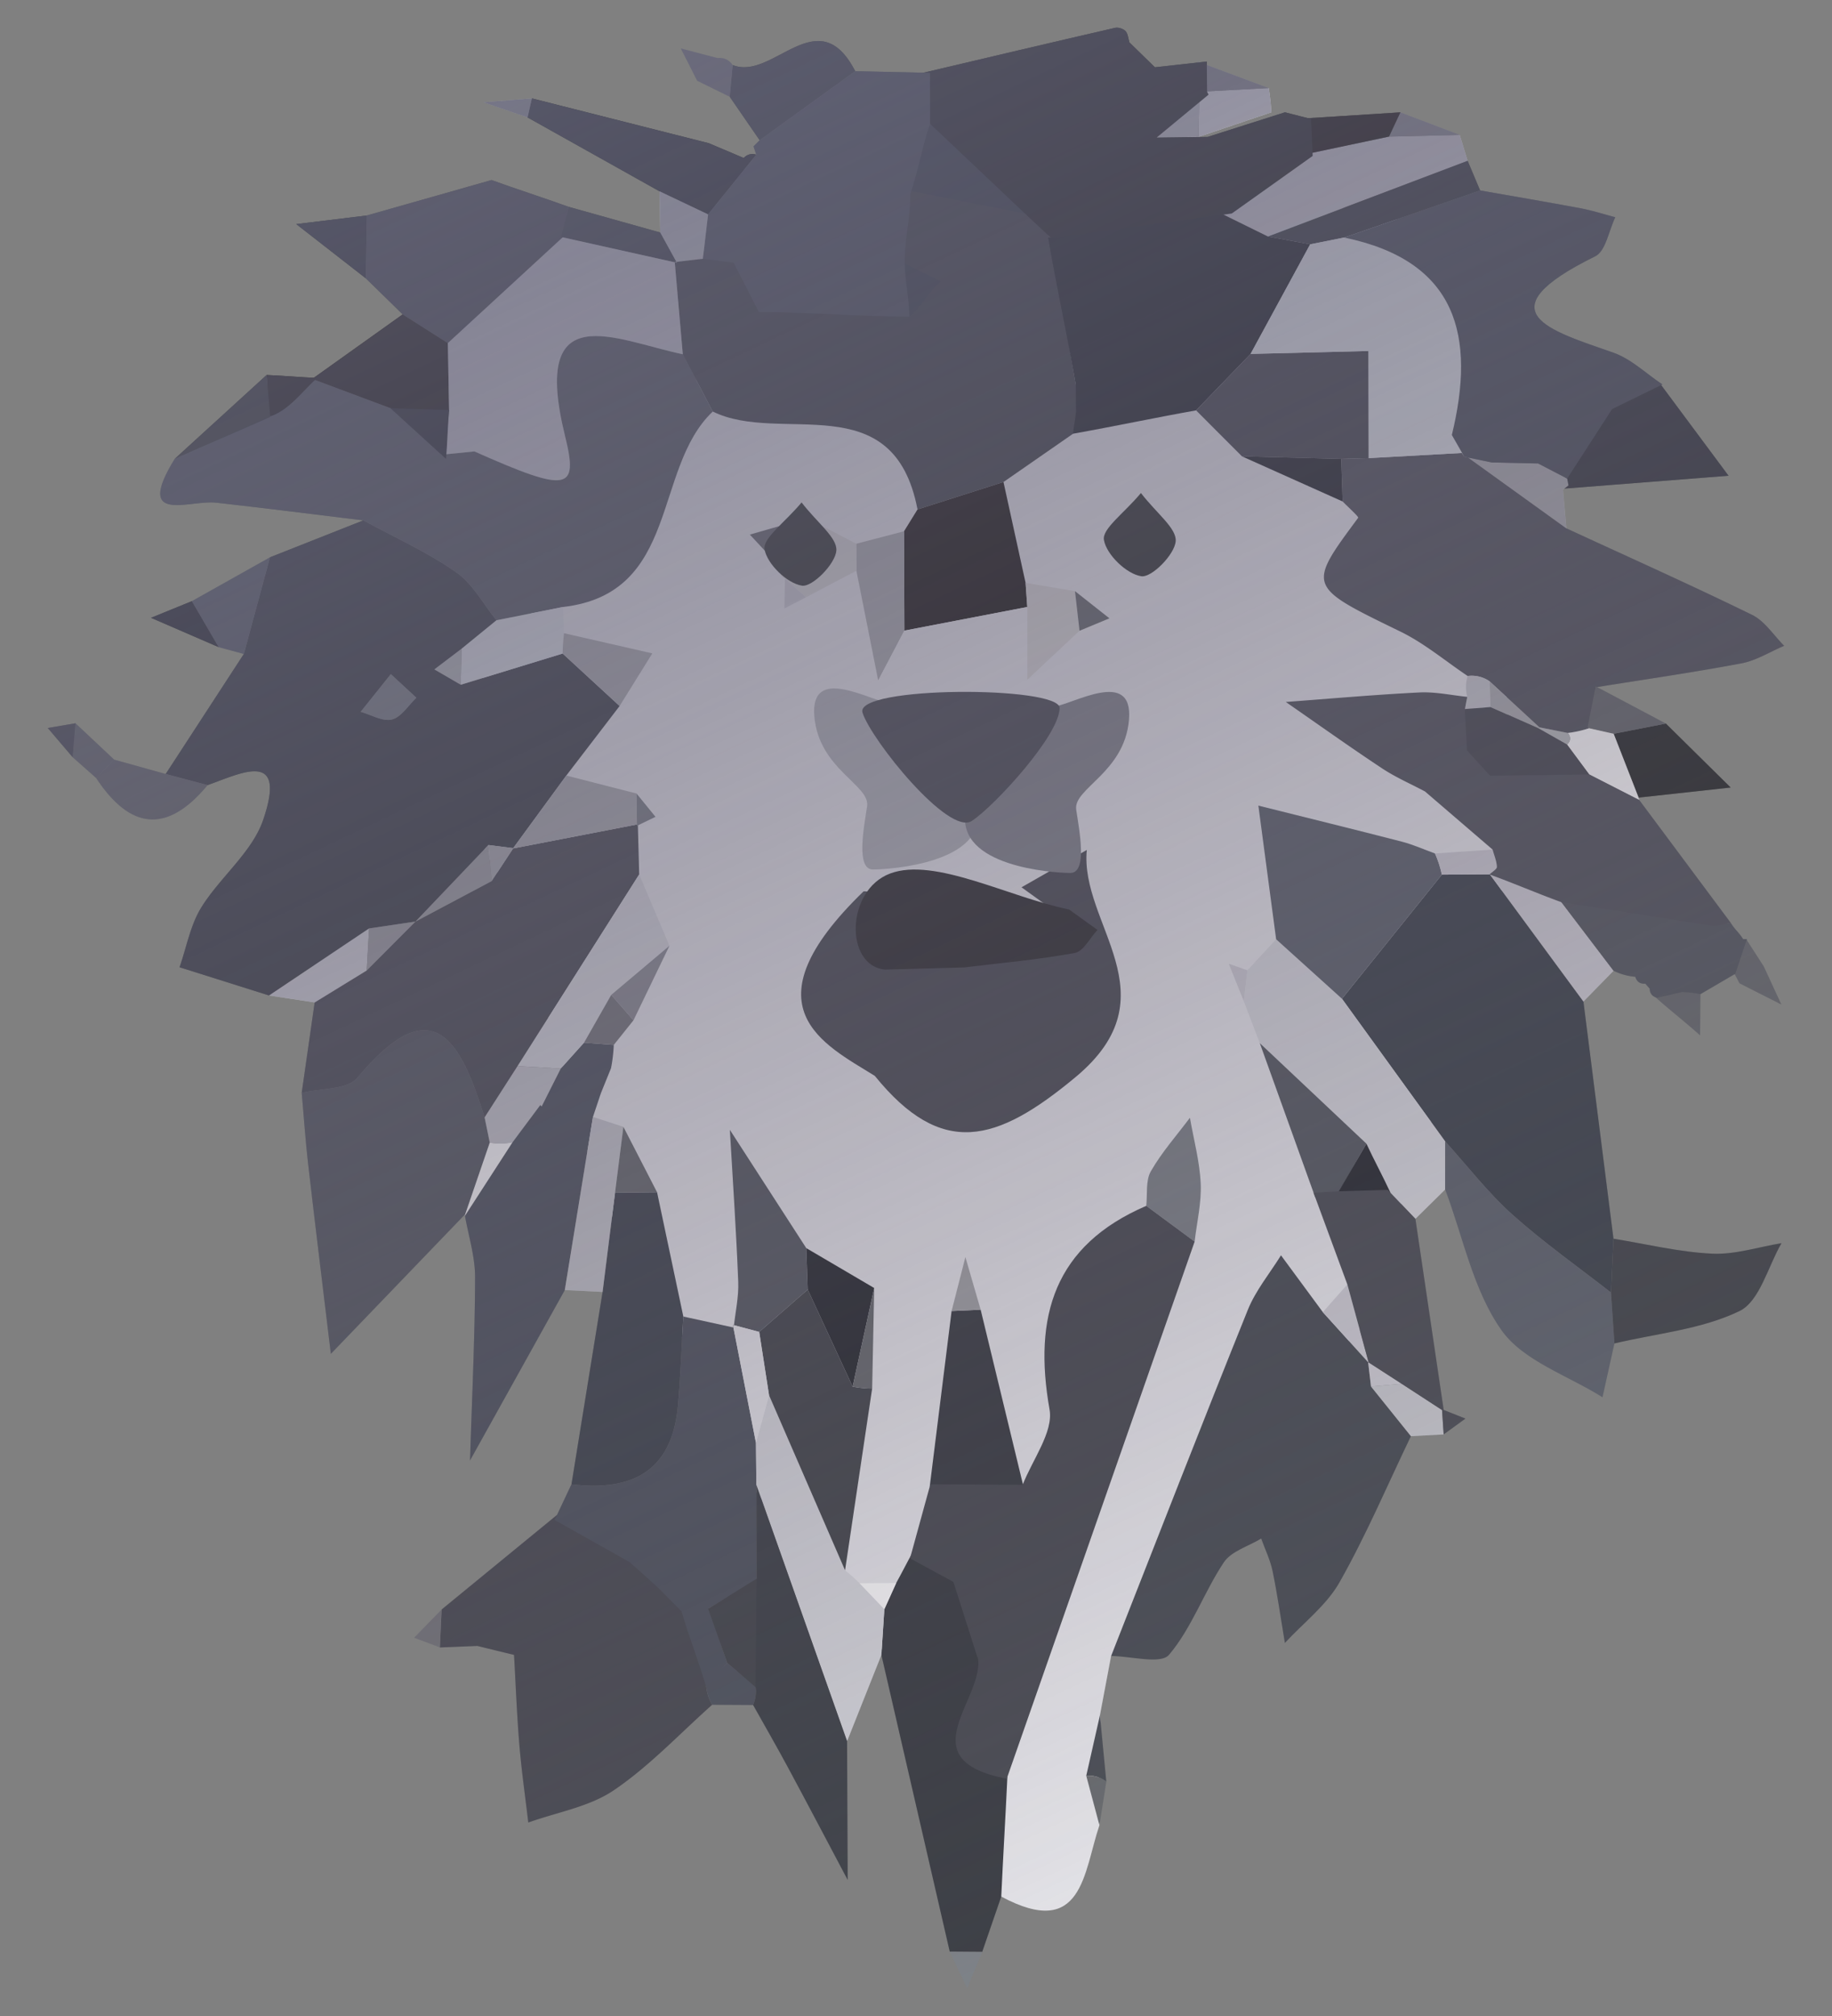 <svg xmlns="http://www.w3.org/2000/svg" xml:space="preserve" width="150" height="165"><rect width="100%" height="100%" fill="#808080" stroke="none"/><path fill="#E8E8EC" d="m123.497 60.588-.41-10.792-8.424-8.751 7.896-5.336-2.57-15.5-8.306-3.284-11.372.624-10.885 6.155s-9.218 7.184-10.322 6.99-16.137-4.959-16.137-4.959L46.393 40.766l2.25 2.479-12.628 16.988-.244 2.461 6.317 11.146 7.11 24.137 8.352 14.504 4.355 9.612 9.813 12.771 2.301.581 6.274 14.719.263 2.19 1.425 2.872c6.697 3.584 6.734-2 8.037-5.84.189-1.188-.248-2.621-.061-3.809-.174-1.814.277-3.387.104-5.199l.914-4.844c1.631.012 3.006-3.033 3.682-3.832 1.865-2.203 2.038-4.262 3.663-6.703.613-.922 3.028-2.84 4.073-3.477.053.147.191.287.378.421l2.505-6.603 6.979-7.521 2.983-11.271 3.79-9.299V75.78l5.026-3.666-.557-11.526z"/><g fill-rule="evenodd" clip-rule="evenodd"><path fill="#42464C" d="m50.732 57.783-4.362 5.69-4.371 5.971.027-.025-2.03-.257-5.973 6.262-.007.002-3.796.563-8.188 5.487-7.331-2.311c.576-1.646.889-3.454 1.785-4.899 1.544-2.49 4.157-4.513 5.062-7.162 1.982-5.805-1.788-3.823-4.552-2.846l-3.429-.91 6.399-9.823 2.138-7.91 7.651-3.025c2.543 1.388 5.215 2.592 7.58 4.235 1.36.945 2.226 2.604 3.313 3.94l-2.865 2.338-2.217 1.685 2.16 1.255 8.34-2.553a16861.5 16861.5 0 0 0 4.666 4.293zM32 55.174l-2.472 3.086c.863.24 1.815.82 2.566.626.768-.198 1.34-1.155 1.997-1.78-.575-.533-1.153-1.065-2.091-1.932z"/><path fill="#5A5E65" d="M40.649 50.766c-1.088-1.337-1.953-2.995-3.313-3.94-2.365-1.644-5.037-2.848-7.58-4.235-4.022-.487-8.041-1.002-12.067-1.45-2.186-.244-6.722 1.839-3.383-3.583l7.822-3.5 3.684-3.205-.247.163c2.188.817 4.375 1.635 6.563 2.451l4.309 3.897-.296-.145 2.704-.272c7.701 3.424 8.528 3.22 7.425-1.243-2.86-11.579 4.104-7.86 9.638-6.708.817 1.562 1.635 3.123 2.451 4.686-4.944 4.678-2.664 14.9-12.275 15.999-1.813.36-3.623.722-5.435 1.085z"/><path fill="#585A62" d="M120.169 55.327c-1.828-1.226-3.547-2.681-5.508-3.636-7.631-3.715-7.654-3.65-3.457-9.311.063-.085-.824-.875-1.27-1.336l-.117-3.489 2.248-.061 7.621-.419 8.566 6.169c5.076 2.344 10.186 4.625 15.207 7.081 1.039.509 1.76 1.671 2.627 2.531-1.162.491-2.281 1.205-3.492 1.435-3.928.743-7.889 1.309-11.838 1.945-.225 1.126-.447 2.25-.67 3.374a8.988 8.988 0 0 1-1.723.38l-2.318-.463-4.078-3.76a2.567 2.567 0 0 0-1.798-.44z"/><path fill="#4D5158" d="M90.976 135.535c3.719-9.449 7.398-18.916 11.195-28.334.643-1.592 1.795-2.979 2.713-4.459l3.428 4.652 3.76 4.154-.055-.068c.08.666.16 1.334.238 2 1.088 1.354 2.178 2.707 3.266 4.063-1.92 3.998-3.66 8.1-5.84 11.953-1.072 1.895-2.961 3.328-4.479 4.973-.328-1.959-.604-3.926-1.004-5.871-.189-.916-.615-1.785-.934-2.676-1.045.637-2.449 1.031-3.063 1.953-1.625 2.441-2.619 5.359-4.484 7.563-.675.798-3.111.109-4.741.097z"/><path fill="#444A52" d="m129.647 81.972 2.461 19.411-.205 4.408c-2.705-2.115-5.527-4.098-8.076-6.383-2.006-1.801-3.676-3.979-5.494-5.986l-8.455-11.678 8.178-10.158c1.305-.01 2.611-.02 3.916-.028l.035.033 7.64 10.381z"/><path fill="#505259" d="m52.225 67.466.11 4.102-9.957 15.685-2.699 4.201c-1.913-6.061-4.129-10.793-10.425-3.234-.822.986-3 .844-4.55 1.223l1.06-7.396 4.261-2.616 3.992-4.004.007-.002 6.231-3.31 1.771-2.695-.027.025 10.226-1.979z"/><path fill="#4D4F56" d="M58.309 139.529c-2.661 2.365-5.128 5.014-8.049 6.994-2.01 1.361-4.647 1.795-7.005 2.643-.249-2.119-.554-4.232-.731-6.359-.204-2.447-.296-4.906-.436-7.361a772.144 772.144 0 0 1-3.002-.734c-1.024.043-2.048.086-3.071.125l.144-3.105 9.438-7.734 6.148 3.453 2.223 1.992-.001-.016 2.162 2.162-.144-.115 1.825 6.262a3.68 3.68 0 0 0 .499 1.793z"/><path fill="#5A5E65" d="M24.704 89.441c1.55-.379 3.728-.236 4.55-1.223 6.296-7.559 8.512-2.826 10.425 3.234l.422 2.064-2.077 6.057.029-.162-10.964 11.396c-.62-5.162-1.257-10.32-1.853-15.484-.225-1.954-.357-3.921-.532-5.882z"/><path fill="#535862" d="M50.255 85.52a12.711 12.711 0 0 1-.226 1.906c-.277.684-.555 1.367-.831 2.053l-.649 1.936-2.304 14.17-7.76 13.945c.154-4.99.396-9.98.414-14.971.006-1.715-.548-3.432-.847-5.146l-.029.162 3.941-6.088c.759-1.018 1.518-2.033 2.276-3.051l.107.121 1.561-3.096 1.912-2.125c.812.06 1.623.123 2.435.184zM55.8 131.879c.664.061 1.513-.285 2.178-.223 1.321-.766 2.644-1.527 3.965-2.293l-.013-7.84-.034-3.432-1.888-9.654.066.217-4.125-.902c-.146 2.438-.231 4.883-.447 7.314-.479 5.395-3.798 7.006-8.712 6.418-.398.836-.98 2.08-1.379 2.918l6.148 3.453 2.223 1.992 2.018 2.032z"/><path fill="#3E4147" d="M82.483 145.422c-.15 3.219-.354 6.59-.502 9.805l-1.561 4.531c-.887-.006-1.771-.012-2.656-.02l-5.597-24.289.242-3.746.969-2.141c.377-.672.986-1.869 1.363-2.543 1.205.654 2.296 1.682 3.499 2.334.639 2.004 1.314 4.145 1.953 6.148.824 3.351-5.984 8.345 2.29 9.921z"/><path fill="#444A52" d="M55.949 107.752c-.146 2.438-.231 4.883-.447 7.314-.479 5.395-3.798 7.006-8.712 6.418l2.549-15.744 1.021-8.131 3.438-.033 2.151 10.176z"/><path fill="#D7D8DD" d="m109.878 81.744 8.455 11.678-.006 3.934-2.438 2.402-2.264-2.371-1.746-3.783-8.73-8.227c-.436-1.145-.873-2.288-1.311-3.433l.299-2.53 2.35-2.539 5.391 4.869z"/><path fill="#626770" d="m118.327 97.355.006-3.934c1.818 2.008 3.488 4.186 5.494 5.986 2.549 2.285 5.371 4.268 8.076 6.383l.281 4.164c-.324 1.469-.65 2.938-.975 4.406-2.828-1.781-6.496-2.973-8.275-5.494-2.32-3.284-3.14-7.624-4.607-11.511z"/><path fill="#4D4F56" d="m32.972 25.733-3.021-2.955.085-5.141 10.209-2.9c2.11.762 4.193 1.425 6.304 2.187 0 0 .001-.002 0 0-.159.834-.315 1.666-.473 2.498l-9.406 8.66-3.698-2.349z"/><path fill="#D7D8DD" d="m69.357 142.512-7.428-20.988-.034-3.432 1.072-3.9 6.224 14.33c.416.332.813.686 1.19 1.061l2.028 2.121-.242 3.746-2.81 7.062z"/><path fill="#3E4147" d="m131.806 33.418 4.121-2.016 5.604 7.536-13.742 1.076.447-.35-.107-.559 3.677-5.687z"/><path fill="#484B50" d="m132.185 109.955-.281-4.164.205-4.408c2.688.434 5.365 1.094 8.068 1.223 1.879.092 3.791-.547 5.689-.859-1.115 1.918-1.785 4.756-3.439 5.557-3.114 1.505-6.795 1.833-10.242 2.651z"/><path fill="#CECDD4" d="m99.991 17.474 6.242-4.71c2.498-.528 4.998-1.057 7.498-1.584l5.787-.138.648 2.12-16.35 6.194-3.825-1.882z"/><path fill="#2E3136" d="m61.923 12.659-3.947 4.889-3.974-1.889A37559.37 37559.37 0 0 0 43.196 9.61l.351-1.558 14.492 3.67 2.854 1.208c.289-.298.631-.389 1.03-.271z"/><path fill="#42464C" d="M70.023 5.826 62.2 11.479l-2.452-3.563.241-2.594c3.285 1.345 6.979-5.414 10.034.504z"/><path fill="#23201D" d="M32.972 25.733c1.233.783 2.466 1.565 3.698 2.349.034 1.858.067 3.717.102 5.575l-4.645-.191c-2.188-.816-4.375-1.634-6.563-2.451l7.408-5.282z"/><path fill="#42464C" d="M103.817 19.356c5.449-2.064 10.898-4.13 16.35-6.194.34.809.682 1.617 1.023 2.426-3.711 1.284-7.42 2.568-11.131 3.854l-2.785.555-3.457-.641z"/><path fill="#CECDD4" d="m127.687 73.632 4.428 5.821-2.467 2.519-7.641-10.381 5.68 2.041z"/><path fill="#C7C8CD" d="m50.359 97.609-1.021 8.131a1601.56 1601.56 0 0 0-3.094-.156l2.304-14.17 2.492.811-.681 5.384z"/><path fill="#313433" d="m136.397 59.22 5.307 5.235-7.625.835.17.207-2.125-5.441 4.273-.836z"/><path fill="#AEAFB2" d="m122.144 37.852 3.795.082 2.377 1.235.107.559-.447.35.277 3.168-8.566-6.169.205.309c.75.154 1.502.309 2.252.466z"/><path fill="#626770" d="m22.104 45.615-2.138 7.91-2.07-.564-2.189-3.757 6.397-3.589z"/><path fill="#2E3136" d="m30.036 17.638-.085 5.141-5.692-4.437c1.926-.236 3.851-.47 5.777-.704z"/><path fill="#42464C" d="M45.951 19.422c.157-.832.438-1.664.598-2.498 2.505.701 5.008 1.404 7.512 2.107l1.364 2.477c-3.116-.695-6.358-1.391-9.474-2.086z"/><path fill="#6B6E71" d="m13.567 63.349 3.429.91c-3.309 4.006-6.34 3.653-9.124-.581l1.476-1.503 4.219 1.174z"/><path fill="#D7D8DD" d="m30.024 79.43-4.261 2.616-3.731-.569 8.188-5.487-.196 3.44z"/><path fill="#8E8F96" d="m119.519 11.042-5.787.138.932-1.983 4.855 1.845z"/><path fill="#E8E8EC" d="m104.095 9.191-5.967 2.016c.025-1.153.049-2.308.072-3.461l-.113-.23 5.793-.308c.109.657.182 1.318.215 1.983z"/><path fill="#8E8F96" d="m103.88 7.208-5.793.308-.025-2.48 5.818 2.172z"/><path fill="#2E3136" d="m15.707 49.204 2.189 3.757-5.531-2.396 3.342-1.361z"/><path fill="#23201D" d="m114.663 9.196-.932 1.983c-2.5.527-5 1.056-7.498 1.584l-.123-3.026 8.553-.541z"/><path fill="#C7C8CD" d="m114.769 113.258 3.453 2.246-.154-.162.137 2.059c-.893.047-1.787.094-2.682.143l-3.268-4.063 2.514-.223z"/><path fill="#4D5158" d="m88.94 145.34 1.121-4.961.521 5.441a2.327 2.327 0 0 0-1.642-.48z"/><path fill="#A3A4A7" d="m43.196 9.61-3.625-1.242 3.976-.315-.351 1.557z"/><path fill="#6B6E71" d="m136.397 59.22-4.273.836c-.678-.148-1.463-.357-2.141-.506.221-1.124.443-2.248.668-3.374 1.881.993 3.868 2.049 5.746 3.044z"/><path fill="#42464C" d="m46.577 17.022-6.332-2.285 6.332 2.285z"/><path fill="#6B6E71" d="m6.18 59.199 3.168 2.976-1.476 1.503-1.92-1.701.228-2.778z"/><path fill="#797A7E" d="m57.081 6.607-1.338-2.644 3.008.788-1.67 1.856z"/><path fill="#23201D" d="M21.976 34.124c-.1-1.121-.048-2.311-.147-3.432 1.328.053 2.816.188 4.144.242-1.229 1.069-2.329 2.723-3.997 3.19z"/><path fill="#797A7E" d="m36.158 131.73-.144 3.105-2.104-.797 2.248-2.308z"/><path fill="#535862" d="M61.855 138.025a2.836 2.836 0 0 1-.191 1.523l-3.355-.02a3.706 3.706 0 0 1-.499-1.795l1.732-1.633 2.313 1.925z"/><path fill="#6B6E71" d="M88.94 145.34a2.334 2.334 0 0 1 1.643.48c-.188 1.188-.375 2.379-.564 3.566l-1.079-4.046z"/><path fill="#7F8489" d="M77.765 159.738c.885.008 1.77.014 2.656.02l-1.225 2.98-1.431-3z"/><path fill="#8E8F96" d="m94.06 5.507-1.971-2.039c.658.679 1.314 1.359 1.971 2.039z"/><path fill="#797A7E" d="m59.989 5.323-.241 2.594-2.667-1.31 1.67-1.855c.524-.053.937.138 1.238.571z"/><g fill="#6B6E71"><path d="M135.552 81.624c1.17 1.049 2.479 2.065 3.648 3.116l.027-3.45a9.577 9.577 0 0 0-1.518-.174l-2.157.508zM144.409 79.091l-1.438-2.229-.953 2.839.412.781 3.424 1.733-1.445-3.124z"/></g><path fill="#535862" d="m60.893 12.931-2.854-1.208 2.854 1.208z"/><path fill="#505259" d="m118.204 117.4-.137-2.059 1.922.764c-.595.432-1.189.864-1.785 1.295z"/><path fill="#797A7E" d="M39.086 134.711z"/><path fill="#4D4F56" d="M6.18 59.199c-.076.926-.151 1.852-.228 2.777l-2.039-2.391 2.267-.386z"/><path fill="#5A5E65" d="M142.722 76.862c-.336-.552-.67-.769-1.004-1.32a8.456 8.456 0 0 1-1.467.025l-12.564-1.936 4.428 5.821a4.883 4.883 0 0 0 1.781.494c.121.408.393.596.818.563l.355.405c.014.408.221.659.621.753l2.02-.474c.51.018 1.016.075 1.518.174l2.854-1.667.953-2.839h-.313z"/><path fill="#484B50" d="M55.246 21.448c.768-.089 2.024-.948 2.793-1.037.84.106 1.688.352 2.528.458.688 1.348 1.438 2.778 2.125 4.125 3.976-.012 6.733.013 10.708 0 1.048-.822 1.452-.969 2.5-1.791-1.042-.516-1.499-1.196-2.541-1.712-.017-1.99.677-4.302.66-6.292 3.343.662 7.079 1.344 10.423 2.005.668.663.951 1.627 1.619 2.29l2.02 12.008.002 1.984c.039.615.045 1.23.018 1.846l-5.938 4.119-7.039 2.245c-1.968-10.247-11.218-5.261-16.767-8.016-.816-1.563-1.634-3.124-2.451-4.686l-.66-7.546z"/><path fill="#2C3035" d="M88.081 31.502c-.674-4.003-1.592-8.058-2.264-12.061 4.643-.673 9.531-1.294 14.174-1.968l3.826 1.883 3.457.64-4.881 8.972-4.461 4.619c-3.277.582-6.793 1.328-10.07 1.91.027-.615.26-1.396.221-2.011-.004-.661-.004-1.323-.002-1.984z"/><path fill="#626770" d="m109.878 81.744-5.391-4.869-1.455-10.939c3.914.979 7.834 1.939 11.74 2.948.93.24 1.816.643 2.723.971.248.558.434 1.135.561 1.731l-8.178 10.158z"/><path fill="#4D4F56" d="m97.933 33.587 4.461-4.619 9.656-.241.016 8.769-2.248.061-8.127-.206a6662.766 6662.766 0 0 1-3.758-3.764z"/><path fill="#484B50" d="m69.191 128.521-6.224-14.33-.805-5.18c1.324-1.154 2.648-2.311 3.974-3.465 1.225 2.646 2.449 5.295 3.675 7.941a8.926 8.926 0 0 0 1.598.16l-2.218 14.874z"/><path fill="#505259" d="m88.985 69.565-5.346 3.056 2.326 1.675c-.613.653-1.143 1.752-1.852 1.883-2.992.553-6.039.818-9.064 1.188-2.157.059-2.18-4.475-4.338-4.417-9.804 9.488-3.241 12.517.919 15.108 5.479 6.75 9.964 5.48 16.437.096 8.071-6.719.323-12.499.918-18.589z"/><path fill="#23201D" d="m75.124 41.696 7.039-2.245 1.809 8.255c.045.657.092 1.314.139 1.972L74.05 51.613l-.03-8.131 1.104-1.786z"/><path fill="#D7D8DD" d="m47.821 85.336-1.912 2.125c-1.177-.07-2.354-.141-3.531-.209l9.957-15.685 2.477 5.84-4.765 4.017-2.226 3.912z"/><path fill="#363638" d="m78.943 79.181-6.473.176c-3.308-.294-3.237-6.499.415-7.865s9.765 1.962 14.647 2.943l2.326 1.675c-.613.653-1.143 1.752-1.852 1.883-2.99.552-6.037.818-9.063 1.188z"/><path fill="#3E4147" d="M83.8 121.67c-2.521.008-5.156-.008-7.676 0 .58-4.729 1.211-9.641 1.791-14.367l2.379-.109c1.146 4.753 2.357 9.72 3.506 14.476z"/><path fill="#5A5E65" d="m66.137 105.547-3.974 3.465-2.155-.574.066.217c.133-1.25.42-2.508.37-3.752-.163-4.145-.446-8.287-.685-12.43l6.258 9.682.12 3.392zM109.583 97.621c-.678.039-1.225.314-1.902.355l-4.531-12.6 8.73 8.227c-.766 1.301-1.531 2.719-2.297 4.018z"/><path fill="#AEAFB2" d="m52.225 67.466-10.226 1.979 4.371-5.971c1.915.489 3.83.979 5.745 1.472l.036 2.643.074-.123z"/><path fill="#2E3136" d="m66.137 105.547-.119-3.393 5.559 3.264-1.765 8.07c-1.226-2.646-2.451-5.295-3.675-7.941z"/><path fill="#DFE3E7" d="m40.649 50.766 5.433-1.086.1 2.146a15.432 15.432 0 0 0-.114 1.664l-8.34 2.553.057-2.939 2.864-2.338z"/><path fill="#7F8489" d="m97.813 101.617-3.961-2.924c.105-.953-.061-2.064.377-2.83.893-1.559 2.113-2.93 3.199-4.379.311 1.793.801 3.578.883 5.383.073 1.572-.314 3.166-.498 4.75z"/><path fill="#AEAFB2" d="M74.02 43.481c.011 2.71.021 5.42.03 8.131l-2.146 4.08c-.595-2.994-1.189-5.989-1.785-8.983l-.012-2.205 3.913-1.023z"/><path fill="#3A3D3C" d="M93.417 40.352c1.303 1.688 2.928 2.881 2.846 3.942-.084 1.097-1.965 2.994-2.813 2.869-1.211-.179-2.855-1.766-3.064-2.969-.16-.913 1.629-2.166 3.031-3.842z"/><path fill="#AEAFB2" d="M46.067 53.49c.008-.557.046-1.111.114-1.664l7.229 1.65-2.679 4.307-4.664-4.293z"/><path fill="#D8D7D6" d="m70.106 44.504.012 2.205-4.121 2.177-1.723-1.535c-.386-.176-.491-.457-.318-.844l2.136-4.103 4.014 2.1zM84.11 49.678c-.047-.657-.094-1.314-.139-1.972l4.045.677c.125 1.08.248 2.16.371 3.24l-4.27 4.004c-.001-1.983-.005-3.967-.007-5.949z"/><path fill="#6B6E71" d="m50.359 97.609.682-5.385a8968.86 8968.86 0 0 1 2.756 5.352l-3.438.033z"/><path fill="#2E3136" d="m101.69 37.35 8.127.206.117 3.489-8.244-3.695z"/><path fill="#CECDD4" d="M110.317 105.125c.584 2.143 1.17 4.283 1.754 6.424l-3.76-4.154c.67-.756 1.338-1.512 2.006-2.27z"/><path fill="#8E8F96" d="m50.047 81.424 4.765-4.017c-.981 2.033-1.964 4.066-2.945 6.101l-1.82-2.084z"/><path fill="#6B6E71" d="m69.812 113.488 1.765-8.07-.167 8.23a8.826 8.826 0 0 1-1.598-.16z"/><path fill="#A3A4A7" d="m80.294 107.193-2.379.109c.375-1.471.752-2.943 1.129-4.416l1.25 4.307z"/><path fill="#797A7E" d="m50.047 81.424 1.819 2.084-1.611 2.012-2.434-.184 2.226-3.912z"/><path fill="#6B6E71" d="m66.092 42.404-2.136 4.103-2.56-2.753 4.696-1.35z"/><path fill="#CECDD4" d="m102.138 79.414-.299 2.53-1.232-3.067 1.531.537z"/><path fill="#FDFDFD" d="m72.41 131.703-2.028-2.121c.999-.008 1.998-.012 2.997-.02l-.969 2.141z"/><path fill="#CECDD4" d="M118.056 71.586a8.685 8.685 0 0 0-.561-1.731l4.713-.323c.129.472.332.94.352 1.416.008.194-.381.406-.588.61-1.305.008-2.612.018-3.916.028z"/><path fill="#7F8489" d="m52.151 67.588-.036-2.643c.519.635 1.036 1.272 1.555 1.909-.506.246-1.013.49-1.519.734z"/><path fill="#C7C8CD" d="M49.198 89.479c.276-.686.554-1.369.831-2.053l-.831 2.053z"/><path fill="#CECDD4" d="m64.274 47.351 1.723 1.535-1.772.91.049-2.445z"/><path fill="#6B6E71" d="M88.388 51.623c-.123-1.08-.246-2.16-.371-3.24l2.82 2.225-2.449 1.015z"/><path fill="#C7C8CD" d="M120.169 55.327a2.567 2.567 0 0 1 1.799.441l.063 2.095-2.094.249c.059-.36.125-.718.203-1.075a3.06 3.06 0 0 1 .029-1.71z"/><path fill="#A3A4A7" d="m40.255 72.114-6.231 3.31 5.973-6.262.258 2.952z"/><path fill="#7F8489" d="m32 55.174 2.092 1.932c-.657.625-1.229 1.582-1.997 1.78-.751.194-1.703-.386-2.566-.626L32 55.174z"/><path fill="#A3A4A7" d="m30.024 79.43.196-3.44 3.796-.563-3.992 4.003z"/><path fill="#AEAFB2" d="m40.255 72.114-.259-2.952 2.03.257-1.771 2.695z"/><path fill="#B9BCBD" d="m37.784 53.104-.057 2.939-2.16-1.255 2.217-1.684z"/><path fill="#CECDD4" d="m55.246 21.448.66 7.547c-5.533-1.152-12.498-4.871-9.638 6.708 1.104 4.463.276 4.667-7.425 1.243l-2.704.272.296.145.336-3.706c-.034-1.858-.067-3.717-.102-5.575l9.406-8.66 9.349 2.086-.178-.06z"/><path fill="#2E3136" d="M36.77 33.56c-.112 1.234-.14 2.762-.251 3.997-1.437-1.3-3.123-2.854-4.559-4.153 1.548.063 3.262.091 4.81.156zM36.14 37.219z"/><path fill="#DFE3E7" d="m112.065 37.495-.016-8.769-9.656.241 4.881-8.972 2.785-.555c9.293 1.92 10.773 8.102 8.813 16.16l1.02 1.783-.205-.309c-2.541.142-5.081.281-7.622.421z"/><path fill="#FDFDFD" d="m130.087 59.611 2.037.444 2.125 5.441c-1.377-.703-2.752-1.407-4.127-2.111l-1.818-2.448c.313-.297.332-.612.061-.946a8.995 8.995 0 0 0 1.722-.38z"/><path fill="#AEAFB2" d="m122.03 57.863-.063-2.095 4.078 3.76-.104.07-3.911-1.735z"/><path fill="#B9BCBD" d="M128.364 59.991c.271.334.252.649-.061.946l-2.361-1.339.104-.07 2.318.463z"/><path fill="#CECDD4" d="m114.769 113.258-2.514.223c-.078-.666-.158-1.334-.238-2 .918.591 1.836 1.185 2.752 1.777z"/><path fill="#C7C8CD" d="M42.378 87.252c1.177.068 2.354.139 3.531.209l-1.561 3.096-.107-.121c-.759 1.018-1.518 2.033-2.276 3.051a4.699 4.699 0 0 1-1.864.031l-.422-2.064 2.699-4.202z"/><path fill="#414750" d="M84.054 17.505 74.027 15.52l2.045-6.026 7.982 8.011z"/><path fill="#C7C8CD" d="M98.2 7.746c-.023 1.153-.047 2.308-.072 3.461l-3.938.055 4.01-3.516z"/><path fill="#535862" d="M55.8 131.879c.664.061 1.345-.977 2.01-.914.521 1.48 1.211 3.656 1.732 5.137-.577.543-1.155 1.381-1.732 1.924-.609-2.088-1.402-4.061-2.01-6.147z"/><path fill="#FDFDFD" d="M40.101 93.518a4.717 4.717 0 0 0 1.864-.031l-3.941 6.088c.692-2.02 1.384-4.04 2.077-6.057z"/><path fill="#535862" d="M132.093 28.863c-5.209-1.829-10.725-3.322-1.477-7.886.861-.426 1.107-2.1 1.641-3.194-.939-.247-1.867-.552-2.82-.73-2.744-.516-5.496-.98-8.246-1.465-3.711 1.284-7.42 2.568-11.131 3.854 9.293 1.92 10.773 8.102 8.813 16.16l1.02 1.783 2.252.467 3.795.082 2.377 1.235 3.678-5.688 4.121-2.016c-1.336-.886-2.558-2.088-4.023-2.602z"/><path fill="#414750" d="m73.924 21.491 3.124 1.547c-1.046.822-1.55 2.054-2.597 2.876.006-1.338-.533-3.085-.527-4.423z"/><path fill="#6B6E71" d="M62.134 25.541c-.688-1.347-1.376-2.693-2.063-4.041.687 1.348 1.375 2.694 2.063 4.041z"/><path fill="#D7D8DD" d="m44.241 90.436.107.121-.107-.121z"/><path fill="#484B50" d="m59.542 136.102-1.564-4.445c1.321-.766 2.864-1.801 4.186-2.566-.029 2.887.029 6.363 0 9.25-.771-.644-1.851-1.599-2.622-2.239z"/><path fill="#E8E8EC" d="m60.008 108.438 2.155.574.805 5.18-1.072 3.9-1.888-9.654z"/><path fill="#4D4F56" d="M93.853 98.693c-7.535 3.242-9.268 9.039-7.918 16.672.324 1.846-1.41 4.117-2.199 6.158-2.52.008-5.041-.047-7.561-.039l-1.665 6.059c1.184.643 2.366 1.287 3.55 1.928l1.975 6.193.023-.025c.635 3.352-5.803 8.383 2.371 9.939 5.129-14.652 10.256-29.307 15.385-43.961l-3.961-2.924zM125.942 59.599l2.361 1.339 2.014 2.714-8.117.104c-.629-.691-2.16-1.539-2.789-2.229-.061-1.102-.346-2.313-.406-3.414.697-.083 2.326-.166 3.025-.249l3.912 1.735z"/><g fill="#585A62"><path d="m134.079 65.29.145.194.025.013-.17-.207zM134.224 65.484l-4.102-2.099-8.117.104-1.889-2.073a1828.61 1828.61 0 0 0-.18-3.305c.059-.36.125-.718.203-1.075-1.305-.132-2.617-.426-3.912-.362-3.654.181-7.301.509-10.951.779 2.623 1.816 5.223 3.671 7.883 5.433 1.105.731 2.34 1.268 3.516 1.892l5.533 4.753c.129.472.332.94.352 1.416.008.194-.381.406-.588.61l.035.033c1.895.681 3.945 1.568 5.838 2.249 4.188.646 8.219 1.292 12.406 1.937.49.033.979-.184 1.467-.234l-7.494-10.058z"/></g><path fill="#2E3136" d="M109.519 97.67c.766-1.299 1.596-2.766 2.361-4.066.582 1.262 1.389 2.756 1.969 4.018-1.346.036-2.983.009-4.33.048z"/><path fill="#3E4147" d="M88.081 31.502c-.002.661-.002 1.323.002 1.984l-.002-1.984z"/><path fill="#E8E8EC" d="m84.11 49.678.008 5.949-3.959 5.899-6.405-3.902-1.851-1.932 2.146-4.08 10.061-1.934z"/><path fill="#42464C" d="m61.942 129.363-.013-7.84 7.428 20.988.05 11.355c-1.626-3.066-3.238-6.139-4.883-9.195-.927-1.723-1.905-3.418-2.86-5.123.204-.49.268-.998.191-1.523.03-2.886.058-5.775.087-8.662z"/><path fill="#3A3D3C" d="M65.632 41.123c1.302 1.688 2.928 2.881 2.846 3.942-.084 1.097-1.965 2.994-2.813 2.869-1.21-.179-2.854-1.766-3.064-2.969-.16-.912 1.628-2.165 3.031-3.842z"/><path fill="#2F3133" d="m105.21 9.191 2.137.546c.043 1.009.086 2.018.131 3.026l-6.623 4.71-14.777 2.021-2.131-1.989-8.469-8.012.083-3.529c5.245-1.235 10.493-2.479 15.747-3.688.254-.059.68.083.85.271.203.229.219.607.314.921l2.09 2.039 4.246-.472c.01.827.02 1.654.027 2.48l.119.23-4.254 3.516 4.178-.055 6.332-2.015z"/><path fill="#535862" d="M76.149 5.964c-.026 1.177.025 2.988 0 4.165-.682 2.009-.934 3.742-1.615 5.751.017 1.99-.475 3.621-.458 5.611-.006 1.338.381 3.085.375 4.423-3.975.013-8.342-.385-12.317-.373-.688-1.347-1.376-2.693-2.063-4.041l-2.521-.319.426-3.633 3.947-4.889-.224-.676.501-.504 7.823-5.653 6.126.138z"/><path fill="#C7C8CD" d="m55.425 21.508-1.364-2.477-.059-3.372 3.974 1.889-.426 3.633-2.304.268.179.059z"/><path fill="#505259" d="m113.626 97.387 2.264 2.371 2.332 15.746-3.453-2.246c-.916-.592-1.834-1.186-2.752-1.777l.055.068c-.584-2.141-1.17-4.281-1.754-6.424l-2.768-7.504c.678-.041 1.355-.08 2.033-.119 1.348-.039 2.695-.078 4.043-.115z"/><path fill="#3A3D3C" d="M22.128 34.124c-2.607 1.166-5.215 2.266-7.822 3.433l7.522-6.864c.1 1.12.2 2.31.3 3.431z"/></g><path fill="#B3B5BA" fill-rule="evenodd" d="M80.051 66.175c-.217-1.287-5.483-8.42-7.116-8.596s-6.633-3.264-6.258 1.062 4.578 5.608 4.32 7.342-.945 5.192.492 5.182 9.31-.531 8.562-4.99z" clip-rule="evenodd"/><path fill="#85878E" fill-rule="evenodd" d="M79.064 66.459c.216-1.287 5.482-8.42 7.115-8.596s6.633-3.264 6.258 1.062-4.578 5.608-4.32 7.342.945 5.192-.492 5.182-9.309-.531-8.561-4.99z" clip-rule="evenodd"/><path fill="#505259" fill-rule="evenodd" d="M70.621 58.328c-.695-2.2 16.138-2.201 16.138-.381 0 2.206-5.294 7.994-7.191 9.245-1.898 1.252-8.246-6.646-8.947-8.864z" clip-rule="evenodd"/><linearGradient id="a" x1="47.122" x2="118.622" y1="-.161" y2="151.089" gradientUnits="userSpaceOnUse"><stop offset="0" style="stop-color:#66667c;stop-opacity:.75"/><stop offset="1" style="stop-color:#43374a;stop-opacity:0"/></linearGradient><path fill="url(#a)" fill-rule="evenodd" d="M140.177 102.605c-2.703-.129-5.381-.789-8.068-1.223l-2.461-19.411 2.467-2.519a4.883 4.883 0 0 0 1.781.494c.121.408.393.596.818.563l.355.405c.012.36.184.59.496.706l-.014.003c1.17 1.049 2.479 2.065 3.648 3.116.01-1.124.018-2.248.026-3.372h.001l2.806-1.639.397.753 3.424 1.733-1.445-3.125c-.465-.722-.932-1.443-1.396-2.165l.021-.063h-.313c-.336-.552-.67-.769-1.004-1.32l-7.494-10.058-4.102-2.099h-.002l-1.816-2.448 1.818 2.448c1.366.7 2.732 1.399 4.102 2.098l.025.013-.085-.216 7.54-.826-5.307-5.235c-1.842-.976-3.785-2.008-5.632-2.984 3.946-.636 7.904-1.201 11.829-1.944 1.211-.229 2.33-.943 3.492-1.435-.867-.86-1.588-2.022-2.627-2.531-5.021-2.456-10.131-4.737-15.207-7.081-.094-1.056-.186-2.111-.277-3.168l.109-.086c4.481-.351 8.964-.701 13.445-1.053l-5.52-7.423.104-.051c-1.334-.886-2.557-2.088-4.021-2.602-5.209-1.829-10.725-3.322-1.477-7.886.861-.426 1.107-2.1 1.641-3.194-.939-.247-1.867-.552-2.82-.73-2.744-.516-5.496-.98-8.246-1.465-.342-.809-.684-1.617-1.023-2.426l-.648-2.12a9621.04 9621.04 0 0 1-4.855-1.846l-7.562.479c-.631-.162-1.261-.323-1.892-.483l-6.332 2.016-4.178.055.009-.007 3.419-.047 5.967-2.016a17.145 17.145 0 0 0-.215-1.983l-5.069-1.893-.003-.28-.575.064a11.865 11.865 0 0 1-.171-.064l.001.083-3.501.389-2.09-2.039c-.096-.313-.111-.692-.314-.921-.17-.188-.596-.33-.85-.271C86.071 3.481 80.84 4.72 75.612 5.952l-5.589-.125c-3.056-5.918-6.749.841-10.034-.503-.301-.434-.714-.624-1.238-.571l-3.008-.788 1.338 2.644 2.667 1.31 2.452 3.563-.501.504.224.676c-.398-.118-.741-.027-1.03.271l-2.854-1.208-14.492-3.67c-1.325.105-2.65.211-3.976.315l3.625 1.242 10.806 6.049.059 3.372 1.316 2.389-1.316-2.389c-2.504-.703-5.007-1.406-7.512-2.107-2.11-.762-4.193-1.425-6.304-2.187l-10.209 2.9-5.777.704 5.692 4.437 3.021 2.955-7.275 5.187c-1.257-.06-2.63-.179-3.869-.228l-7.522 6.864c-3.339 5.422 1.197 3.339 3.383 3.583 4.026.448 8.045.963 12.067 1.45l-7.651 3.025-6.397 3.589-3.342 1.36 5.531 2.396 2.07.564-6.399 9.823-4.22-1.174-3.168-2.976-2.267.387 2.039 2.391 1.92 1.701c2.784 4.234 5.815 4.587 9.124.581 2.764-.978 6.534-2.959 4.552 2.846-.904 2.649-3.518 4.672-5.062 7.162-.896 1.445-1.209 3.254-1.785 4.899l7.331 2.311 3.731.569-1.06 7.396c.175 1.961.307 3.928.532 5.883.596 5.164 1.232 10.322 1.853 15.484l10.964-11.396-.029.162.047-.073c.302 1.686.834 3.372.829 5.058-.018 4.99-.26 9.98-.414 14.971l7.76-13.945 3.094.156-2.549 15.744c-.34.714-.809 1.713-1.188 2.516l-.006-.004-9.438 7.734-2.248 2.309 2.104.797c1.023-.039 2.047-.082 3.071-.125 1 .246 2.001.492 3.002.734.14 2.455.231 4.914.436 7.361.178 2.127.482 4.24.731 6.359 2.357-.848 4.995-1.281 7.005-2.643 2.921-1.98 5.388-4.629 8.049-6.994l3.355.02c.955 1.705 1.934 3.4 2.86 5.123 1.645 3.057 3.257 6.129 4.883 9.195l-.05-11.355 2.811-7.063c1.865 8.098 3.731 16.193 5.597 24.289l1.432 3c.408-.994.816-1.988 1.225-2.98.52-1.51 1.039-3.02 1.561-4.531 6.697 3.584 6.734-2 8.037-5.84.189-1.188.377-2.379.564-3.566l-.521-5.441.914-4.844c1.631.012 4.066.701 4.742-.098 1.865-2.203 2.859-5.121 4.484-7.563.613-.922 2.018-1.316 3.063-1.953.318.891.744 1.76.934 2.676.4 1.945.676 3.912 1.004 5.871 1.518-1.645 3.406-3.078 4.479-4.973 2.18-3.854 3.92-7.955 5.84-11.953l-3.266-4.063a674.772 674.772 0 0 1 0 0l3.268 4.063c.895-.049 1.789-.096 2.682-.143l-.133-1.994-3.303-2.148c-.901-.582-1.805-1.167-2.708-1.749l-.734-2.688h.001l.733 2.688c.903.582 1.807 1.167 2.708 1.749l3.303 2.148.133 1.994 1.785-1.295c-.595-.235-1.188-.473-1.783-.709l-2.316-15.639 2.438-2.402c1.467 3.887 2.287 8.227 4.607 11.512 1.779 2.521 5.447 3.713 8.275 5.494.324-1.469.65-2.938.975-4.406 3.447-.818 7.129-1.146 10.242-2.652 1.654-.801 2.324-3.639 3.439-5.557-1.9.313-3.812.951-5.691.859zM36.725 34.173c.012-.174.023-.351.038-.517h.009l-.047.517zm93.362 25.438.007-.035c.653.146 1.388.339 2.03.479l-2.037-.444z" clip-rule="evenodd"/></svg>